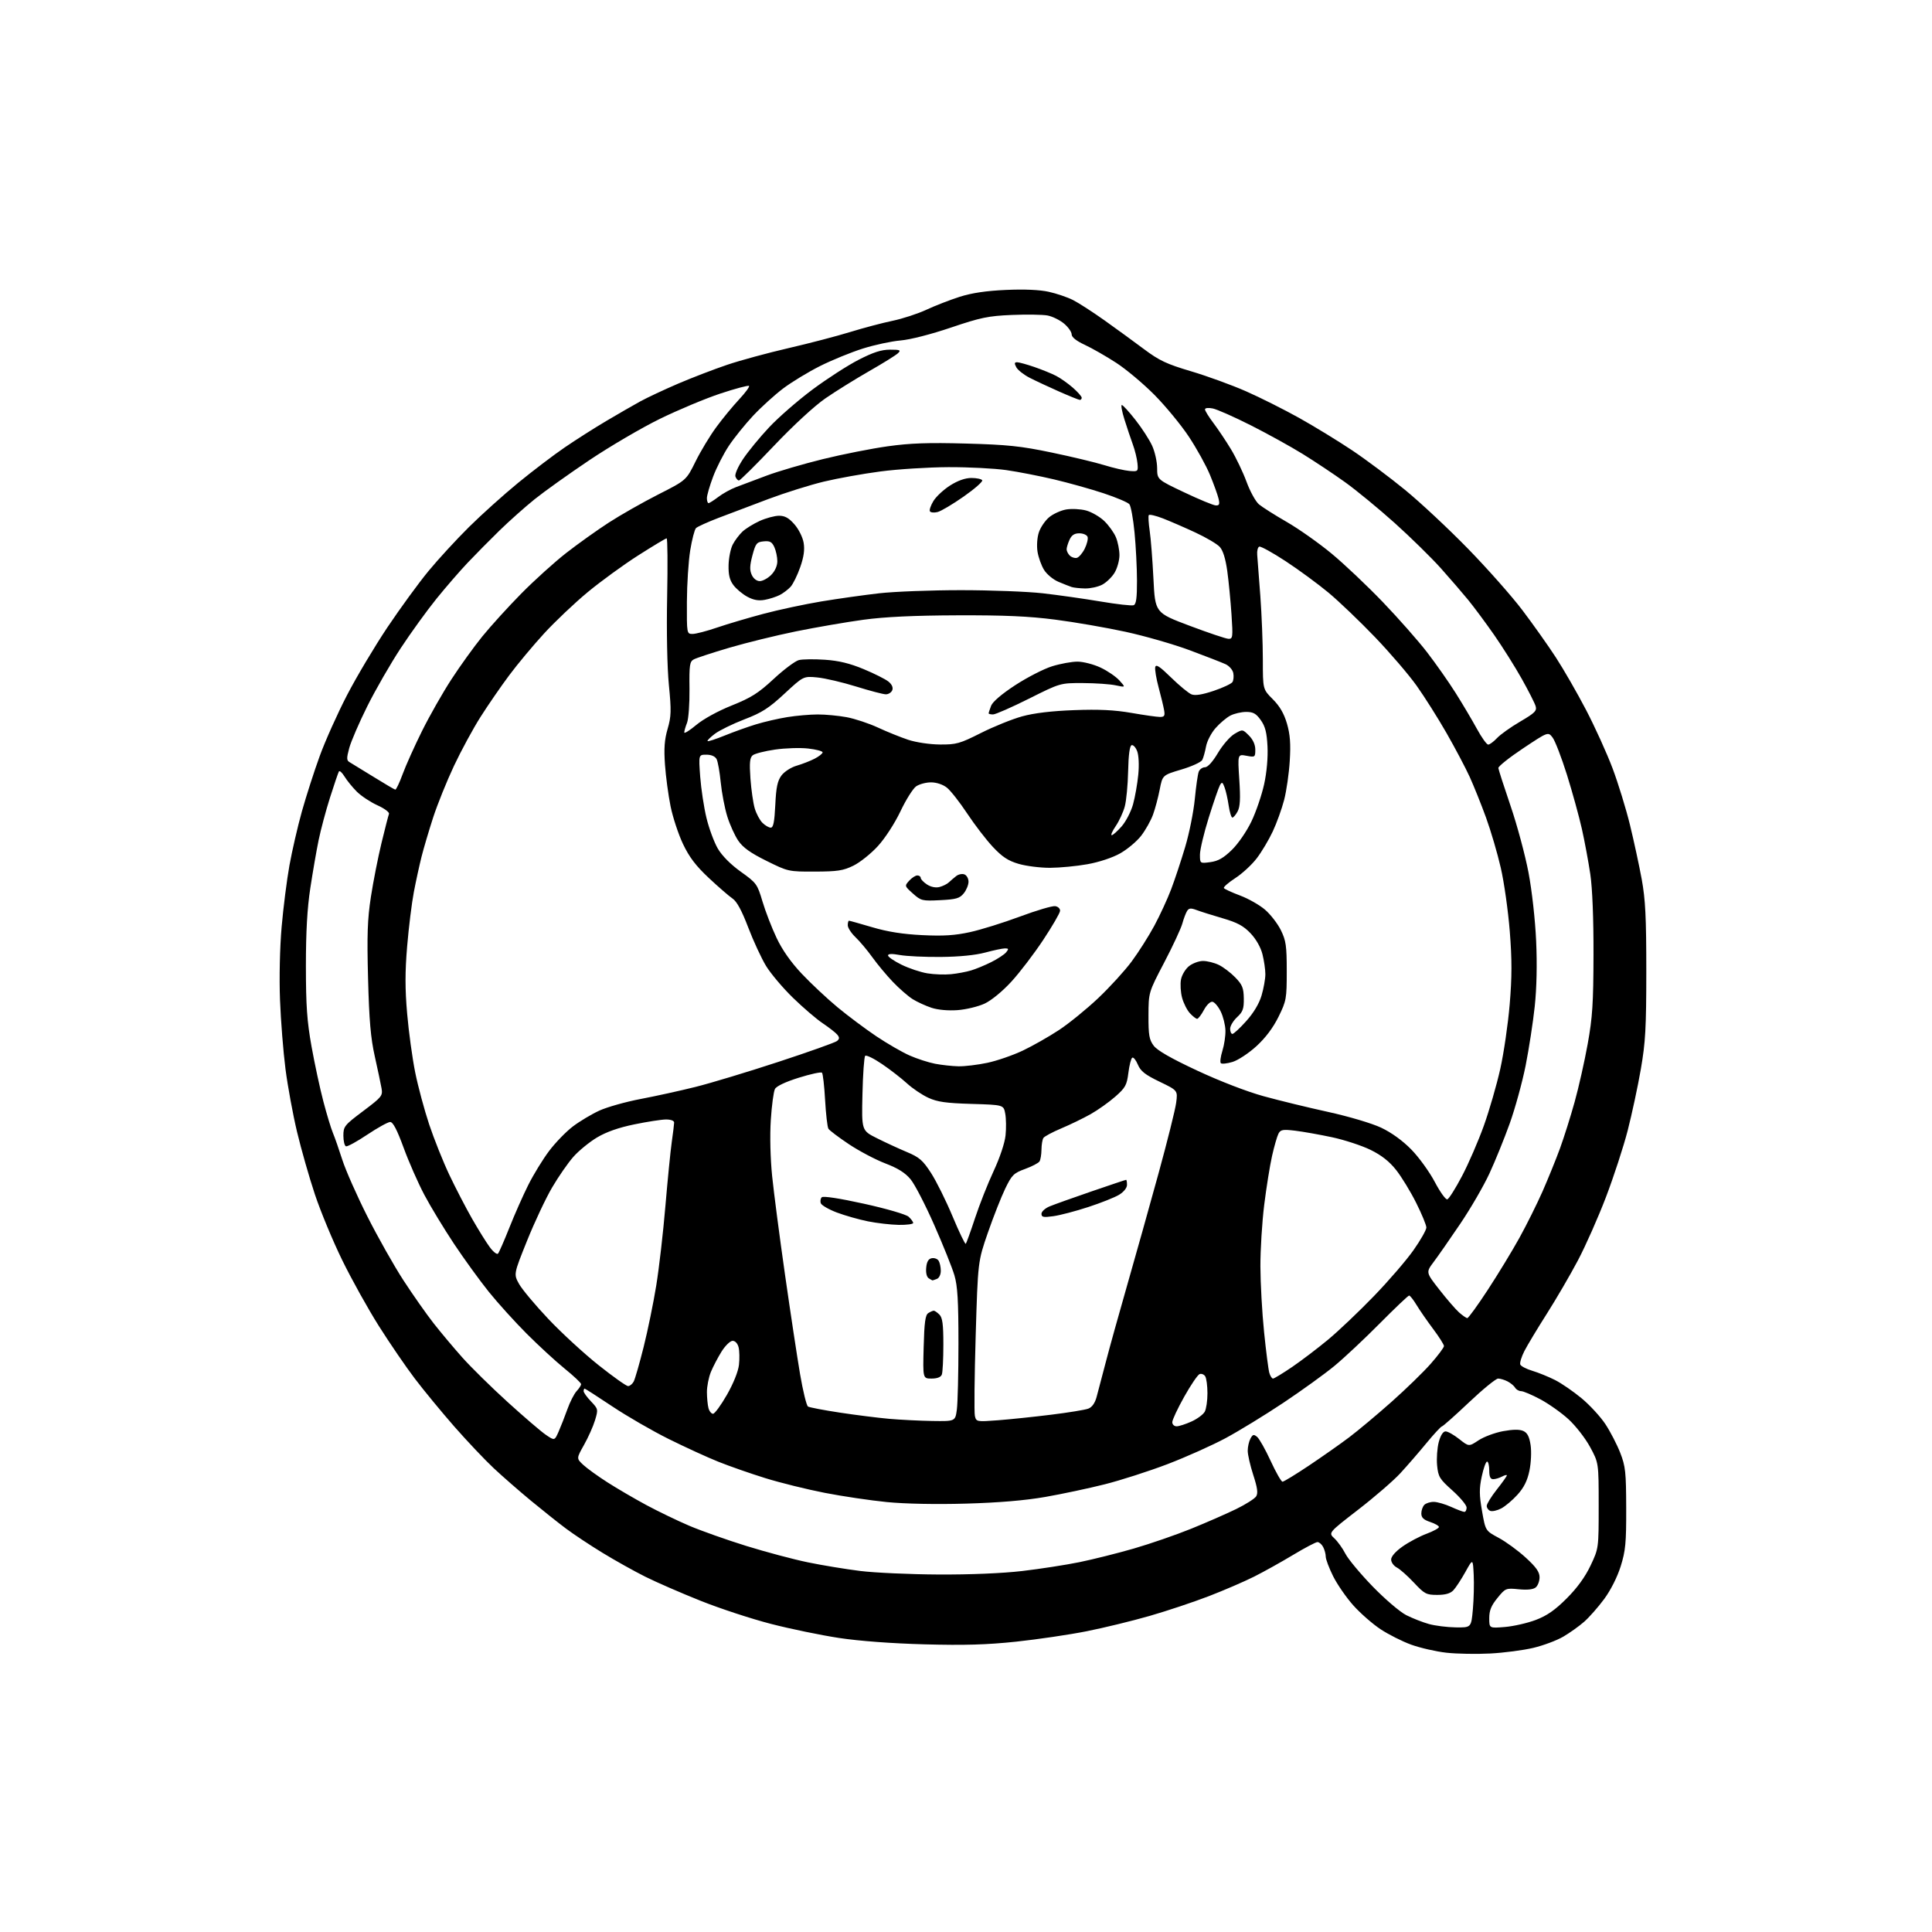 <?xml version="1.0" encoding="UTF-8" standalone="no"?>
<svg 
  version="1.1" 
  xmlns="http://www.w3.org/2000/svg" 
  xmlns:xlink="http://www.w3.org/1999/xlink" 
  xmlns:svg="http://www.w3.org/2000/svg"
  xmlns:rdf="http://www.w3.org/1999/02/22-rdf-syntax-ns#"
  xmlns:cc="http://creativecommons.org/ns#"
  xmlns:dc="http://purl.org/dc/elements/1.1/"
  viewBox="0 0 768 768"
  width="768"
  height="768"
>
<style>svg {background-color: white; }</style>"
<path stroke="none" fill="black" fill-rule="evenodd" d="M592.44,657.29C586.97,657.58 579.12,657.44 574.98,656.98C570.85,656.52 564.54,655.07 560.97,653.78C557.39,652.48 551.88,649.70 548.72,647.60C545.56,645.50 540.70,641.24 537.94,638.14C535.17,635.04 531.58,629.84 529.95,626.59C528.33,623.34 527.00,619.82 527.00,618.77C527.00,617.73 526.53,616.00 525.96,614.93C525.40,613.87 524.38,613.00 523.71,613.00C523.05,613.00 518.68,615.30 514.01,618.11C509.34,620.92 502.38,624.80 498.54,626.73C494.70,628.66 486.60,632.16 480.53,634.50C474.46,636.84 463.88,640.37 457.00,642.35C450.12,644.33 438.88,647.07 432.00,648.44C425.12,649.81 412.52,651.67 404.00,652.58C392.29,653.82 383.36,654.08 367.50,653.65C354.51,653.30 341.54,652.33 333.50,651.11C326.35,650.02 314.20,647.52 306.50,645.53C298.80,643.55 286.20,639.42 278.50,636.34C270.80,633.27 260.90,628.96 256.50,626.76C252.10,624.56 244.45,620.29 239.50,617.26C234.55,614.24 228.03,609.91 225.00,607.64C221.97,605.38 215.72,600.40 211.09,596.58C206.47,592.76 199.80,586.94 196.26,583.63C192.73,580.32 185.67,572.86 180.58,567.06C175.50,561.25 168.43,552.67 164.89,548.00C161.34,543.33 154.92,533.94 150.62,527.14C146.32,520.34 139.75,508.53 136.02,500.90C132.29,493.27 127.40,481.49 125.16,474.74C122.91,467.99 119.73,456.84 118.09,449.98C116.45,443.12 114.38,431.88 113.49,425.00C112.61,418.12 111.62,405.75 111.31,397.50C110.97,388.73 111.24,376.68 111.95,368.50C112.62,360.80 114.02,349.77 115.06,344.00C116.10,338.23 118.33,328.55 120.02,322.50C121.72,316.45 124.90,306.55 127.11,300.50C129.31,294.45 134.20,283.56 137.96,276.31C141.72,269.05 148.96,256.92 154.03,249.34C159.11,241.77 166.43,231.73 170.30,227.04C174.17,222.34 181.43,214.45 186.43,209.50C191.43,204.55 200.24,196.63 206.01,191.90C211.78,187.18 220.10,180.85 224.50,177.85C228.90,174.84 236.32,170.12 241.00,167.35C245.68,164.58 251.75,161.08 254.50,159.57C257.25,158.06 264.04,154.88 269.58,152.50C275.13,150.13 283.91,146.75 289.08,145.01C294.26,143.26 305.23,140.28 313.46,138.38C321.69,136.48 332.72,133.60 337.96,131.98C343.21,130.36 350.77,128.36 354.77,127.53C358.77,126.70 364.85,124.71 368.27,123.12C371.70,121.52 377.65,119.21 381.50,117.98C386.32,116.45 392.04,115.60 399.88,115.25C407.16,114.92 413.28,115.19 416.88,115.99C419.97,116.67 424.30,118.14 426.50,119.25C428.70,120.36 434.32,123.99 439.00,127.31C443.68,130.64 450.75,135.79 454.73,138.77C460.84,143.34 463.74,144.71 473.53,147.61C479.91,149.51 489.69,153.07 495.28,155.53C500.88,157.99 510.41,162.78 516.48,166.16C522.54,169.55 532.02,175.35 537.54,179.04C543.06,182.74 552.51,189.81 558.54,194.75C564.57,199.68 575.82,210.20 583.54,218.11C591.26,226.03 601.02,237.05 605.22,242.62C609.43,248.18 615.39,256.59 618.46,261.31C621.54,266.03 626.96,275.45 630.50,282.24C634.05,289.04 638.78,299.48 641.03,305.45C643.27,311.42 646.38,321.53 647.94,327.92C649.50,334.31 651.60,344.03 652.61,349.52C654.08,357.57 654.43,364.61 654.43,386.00C654.42,408.66 654.11,414.31 652.25,425.03C651.06,431.92 648.70,442.89 647.03,449.40C645.35,455.91 641.46,467.82 638.39,475.87C635.32,483.92 630.31,495.23 627.26,501.00C624.21,506.77 618.64,516.33 614.89,522.23C611.14,528.12 607.12,534.81 605.96,537.07C604.81,539.34 604.07,541.74 604.33,542.41C604.58,543.07 606.75,544.21 609.15,544.92C611.54,545.64 615.60,547.29 618.17,548.59C620.74,549.89 625.50,553.17 628.76,555.88C632.01,558.59 636.26,563.21 638.19,566.15C640.13,569.09 642.77,574.20 644.06,577.50C646.16,582.88 646.40,585.16 646.44,599.50C646.48,613.34 646.18,616.46 644.25,622.63C642.91,626.90 640.28,632.12 637.69,635.63C635.30,638.86 631.72,642.93 629.72,644.68C627.72,646.44 623.98,649.10 621.42,650.60C618.85,652.10 613.52,654.10 609.57,655.04C605.62,655.99 597.91,657.00 592.44,657.29zM578.66,646.91C584.83,647.00 584.83,647.00 585.49,639.75C585.85,635.76 586.00,629.58 585.82,626.00C585.50,619.50 585.50,619.50 582.50,624.90C580.85,627.86 578.71,631.13 577.75,632.15C576.53,633.44 574.58,634.00 571.31,634.00C566.99,634.00 566.26,633.62 562.06,629.13C559.55,626.45 556.49,623.74 555.25,623.10C554.01,622.45 553.00,621.04 553.00,619.94C553.00,618.73 554.75,616.72 557.54,614.76C560.03,613.00 564.31,610.73 567.04,609.71C569.77,608.69 572.00,607.48 572.00,607.01C572.00,606.54 570.42,605.64 568.50,605.00C565.90,604.14 565.00,603.28 565.00,601.62C565.00,600.40 565.54,598.86 566.20,598.20C566.86,597.54 568.55,597.01 569.95,597.02C571.35,597.03 574.46,597.93 576.86,599.02C579.26,600.11 581.62,601.00 582.11,601.00C582.60,601.00 583.00,600.22 583.00,599.27C583.00,598.32 580.47,595.28 577.38,592.51C572.23,587.91 571.71,587.06 571.27,582.48C571.01,579.73 571.31,575.58 571.93,573.24C572.66,570.54 573.65,569.00 574.64,569.00C575.51,569.00 577.94,570.37 580.06,572.05C583.90,575.09 583.90,575.09 587.74,572.55C589.86,571.15 594.23,569.52 597.46,568.92C601.45,568.19 604.05,568.16 605.55,568.84C607.16,569.58 607.93,571.07 608.44,574.45C608.83,577.03 608.62,581.51 607.97,584.63C607.15,588.60 605.79,591.33 603.23,594.16C601.26,596.34 598.34,598.81 596.73,599.64C595.13,600.47 593.19,600.90 592.41,600.60C591.63,600.31 591.00,599.41 591.00,598.62C591.00,597.83 592.80,594.90 595.00,592.12C597.20,589.34 599.00,586.80 599.00,586.49C599.00,586.18 598.13,586.40 597.07,586.96C596.00,587.53 594.43,588.00 593.57,588.00C592.44,588.00 592.00,587.01 592.00,584.50C592.00,582.58 591.61,581.00 591.14,581.00C590.66,581.00 589.71,583.66 589.02,586.92C587.99,591.75 588.01,594.26 589.13,600.67C590.50,608.50 590.50,608.50 595.72,611.30C598.60,612.84 603.43,616.37 606.47,619.15C610.64,622.95 612.00,624.89 612.00,626.98C612.00,628.51 611.32,630.32 610.48,631.02C609.48,631.84 607.16,632.10 603.73,631.76C598.61,631.25 598.43,631.32 595.25,635.23C592.78,638.26 592.00,640.18 592.00,643.25C592.00,647.27 592.00,647.27 598.25,646.75C601.69,646.46 607.20,645.20 610.50,643.95C614.93,642.27 618.14,640.04 622.77,635.41C626.94,631.25 630.12,626.86 632.27,622.33C635.50,615.50 635.50,615.50 635.50,598.50C635.50,581.50 635.50,581.50 632.08,575.20C630.20,571.73 626.34,566.77 623.51,564.18C620.67,561.58 615.62,558.01 612.28,556.23C608.95,554.45 605.52,553.00 604.66,553.00C603.80,553.00 602.74,552.39 602.30,551.65C601.86,550.90 600.52,549.78 599.32,549.15C598.11,548.52 596.41,548.00 595.53,548.00C594.65,548.00 589.42,552.27 583.90,557.50C578.38,562.73 573.55,567.01 573.18,567.02C572.81,567.03 570.02,570.04 567.00,573.70C563.98,577.37 559.31,582.76 556.62,585.67C553.94,588.58 546.41,595.09 539.89,600.13C528.03,609.30 528.03,609.30 530.43,611.52C531.75,612.75 533.72,615.49 534.81,617.62C535.90,619.76 540.78,625.61 545.65,630.64C550.52,635.66 556.52,640.79 559.00,642.04C561.48,643.29 565.52,644.88 568.00,645.57C570.48,646.26 575.27,646.86 578.66,646.91zM373.01,625.89C385.61,625.96 398.47,625.42 406.37,624.50C413.44,623.67 423.65,622.09 429.06,620.99C434.47,619.88 444.21,617.45 450.70,615.57C457.19,613.69 467.45,610.15 473.50,607.70C479.55,605.25 487.60,601.72 491.40,599.87C495.19,598.02 498.77,595.74 499.35,594.82C500.14,593.56 499.84,591.38 498.19,586.32C496.97,582.57 495.98,578.23 495.99,576.68C495.99,575.14 496.48,572.97 497.07,571.87C497.98,570.18 498.38,570.07 499.73,571.19C500.60,571.91 503.02,576.21 505.11,580.75C507.20,585.29 509.32,589.00 509.82,589.00C510.33,589.00 515.05,586.12 520.31,582.60C525.57,579.08 532.78,574.02 536.32,571.35C539.85,568.68 547.42,562.35 553.12,557.29C558.83,552.22 565.86,545.39 568.75,542.10C571.64,538.82 574.00,535.66 574.00,535.08C574.00,534.50 572.06,531.43 569.68,528.26C567.31,525.09 564.34,520.81 563.10,518.75C561.86,516.69 560.53,515.00 560.15,515.00C559.77,515.00 554.52,519.99 548.48,526.08C542.44,532.18 534.32,539.79 530.43,543.00C526.55,546.20 517.40,552.80 510.11,557.66C502.82,562.52 492.49,568.84 487.17,571.70C481.85,574.55 471.47,579.20 464.09,582.02C456.72,584.83 445.47,588.45 439.09,590.05C432.72,591.65 422.10,593.91 415.50,595.06C407.47,596.46 397.04,597.34 384.00,597.71C372.15,598.05 359.82,597.81 352.57,597.10C346.00,596.45 334.88,594.80 327.85,593.43C320.82,592.06 310.21,589.44 304.28,587.60C298.35,585.76 289.90,582.81 285.50,581.04C281.10,579.28 272.21,575.20 265.75,571.99C259.28,568.77 249.23,562.96 243.40,559.07C237.57,555.18 232.62,552.00 232.40,552.00C232.18,552.00 232.00,552.45 232.00,553.01C232.00,553.56 233.32,555.40 234.93,557.08C237.79,560.08 237.83,560.25 236.53,564.57C235.80,566.99 233.83,571.40 232.16,574.36C229.13,579.75 229.13,579.75 231.81,582.27C233.29,583.66 237.65,586.81 241.50,589.27C245.35,591.73 252.32,595.80 257.00,598.32C261.68,600.83 269.32,604.52 273.99,606.51C278.67,608.50 288.85,612.11 296.64,614.53C304.42,616.94 315.45,619.88 321.14,621.05C326.84,622.23 336.23,623.77 342.00,624.49C347.77,625.20 361.73,625.83 373.01,625.89zM222.05,569.11C222.93,567.12 224.50,563.12 225.54,560.21C226.57,557.30 228.23,554.06 229.21,553.00C230.20,551.95 231.00,550.69 231.00,550.22C231.00,549.74 228.05,546.96 224.45,544.04C220.86,541.12 214.07,534.88 209.37,530.17C204.67,525.46 197.90,517.98 194.33,513.55C190.77,509.12 184.55,500.55 180.52,494.50C176.50,488.45 171.18,479.68 168.70,475.00C166.22,470.32 162.51,461.89 160.45,456.25C157.82,449.07 156.21,446.00 155.10,446.01C154.22,446.02 150.14,448.28 146.03,451.02C141.93,453.77 138.10,455.87 137.53,455.68C136.97,455.49 136.50,453.59 136.50,451.45C136.50,447.78 136.91,447.26 144.36,441.67C151.77,436.10 152.19,435.58 151.67,432.63C151.37,430.91 150.17,425.23 149.00,420.00C147.35,412.62 146.75,405.70 146.31,389.00C145.85,371.63 146.07,365.39 147.44,356.50C148.37,350.45 150.27,340.82 151.65,335.11C153.04,329.39 154.37,324.19 154.62,323.55C154.87,322.90 152.82,321.37 150.02,320.11C147.25,318.85 143.57,316.41 141.83,314.68C140.10,312.95 137.91,310.25 136.95,308.68C136.00,307.12 135.00,306.21 134.72,306.67C134.45,307.13 132.86,311.77 131.20,317.00C129.54,322.23 127.49,329.88 126.65,334.00C125.80,338.12 124.32,346.68 123.36,353.00C122.13,361.01 121.60,370.41 121.60,384.00C121.61,399.79 122.03,405.88 123.84,416.00C125.08,422.88 127.19,432.71 128.55,437.86C129.90,443.01 131.61,448.64 132.34,450.36C133.07,452.09 134.74,456.88 136.06,461.00C137.37,465.12 141.85,475.25 146.01,483.50C150.17,491.75 156.65,503.23 160.41,509.00C164.17,514.77 169.54,522.42 172.35,526.00C175.15,529.58 180.27,535.68 183.73,539.57C187.19,543.46 195.30,551.44 201.76,557.31C208.22,563.18 215.06,569.05 216.97,570.35C220.45,572.72 220.45,572.72 222.05,569.11zM467.75,566.98C468.71,566.97 471.38,566.10 473.67,565.06C475.96,564.02 478.32,562.26 478.92,561.15C479.51,560.04 479.99,556.74 479.98,553.82C479.98,550.89 479.57,547.87 479.09,547.10C478.60,546.34 477.59,545.94 476.85,546.23C476.11,546.51 473.36,550.55 470.75,555.21C468.14,559.86 466.00,564.42 466.00,565.34C466.00,566.26 466.78,566.99 467.75,566.98zM370.61,564.86C379.73,565.00 379.73,565.00 380.36,560.36C380.71,557.81 381.00,545.97 381.00,534.04C381.00,517.04 380.65,511.19 379.39,506.93C378.51,503.94 374.90,494.96 371.38,486.97C367.86,478.98 363.64,470.80 361.99,468.81C359.86,466.22 356.96,464.40 351.89,462.46C347.98,460.96 341.47,457.52 337.41,454.81C333.36,452.10 329.71,449.35 329.31,448.69C328.90,448.04 328.31,442.91 327.99,437.29C327.68,431.68 327.12,426.79 326.75,426.42C326.38,426.04 322.24,426.94 317.56,428.40C312.31,430.03 308.67,431.75 308.06,432.88C307.52,433.89 306.78,439.42 306.41,445.16C306.00,451.38 306.22,460.43 306.94,467.55C307.61,474.12 309.92,491.80 312.07,506.82C314.22,521.85 316.91,539.62 318.05,546.30C319.19,552.99 320.61,558.76 321.19,559.12C321.78,559.48 327.49,560.57 333.88,561.54C340.27,562.51 349.10,563.62 353.50,564.01C357.90,564.39 365.60,564.78 370.61,564.86zM396.80,564.57C401.58,564.20 411.09,563.21 417.91,562.36C424.74,561.52 431.35,560.44 432.61,559.96C434.09,559.40 435.26,557.76 435.92,555.30C436.49,553.21 438.13,547.00 439.56,541.50C440.98,536.00 444.86,522.05 448.18,510.50C451.49,498.95 457.06,479.10 460.55,466.39C464.04,453.68 467.19,441.07 467.54,438.38C468.19,433.48 468.19,433.48 460.95,429.99C455.20,427.22 453.42,425.82 452.32,423.21C451.56,421.40 450.56,420.16 450.09,420.45C449.62,420.74 448.93,423.44 448.55,426.46C447.94,431.35 447.37,432.39 443.34,435.93C440.85,438.12 436.45,441.25 433.56,442.88C430.66,444.51 425.42,447.06 421.90,448.54C418.38,450.02 415.17,451.74 414.77,452.36C414.36,452.99 414.02,455.07 414.00,457.00C413.98,458.93 413.63,461.03 413.22,461.68C412.81,462.33 410.22,463.68 407.48,464.68C402.96,466.33 402.23,467.05 399.59,472.50C398.00,475.80 394.90,483.66 392.71,489.97C388.73,501.45 388.73,501.45 387.85,530.97C387.36,547.21 387.22,561.56 387.53,562.86C388.09,565.19 388.23,565.22 396.80,564.57zM283.44,562.00C284.10,562.00 286.58,558.62 288.95,554.48C291.54,549.95 293.45,545.20 293.75,542.54C294.02,540.11 293.96,536.97 293.60,535.56C293.22,534.05 292.25,533.00 291.23,533.00C290.28,533.00 288.30,534.92 286.84,537.25C285.38,539.59 283.47,543.24 282.59,545.37C281.72,547.50 281.01,551.10 281.01,553.37C281.02,555.64 281.30,558.51 281.63,559.75C281.96,560.99 282.78,562.00 283.44,562.00zM249.67,551.00C250.36,551.00 251.37,550.18 251.91,549.18C252.44,548.17 254.22,541.99 255.86,535.43C257.50,528.87 259.76,517.88 260.87,511.00C261.99,504.12 263.62,489.95 264.50,479.50C265.39,469.05 266.52,457.57 267.03,454.00C267.54,450.43 267.97,446.94 267.98,446.25C267.99,445.50 266.70,445.01 264.75,445.01C262.96,445.02 257.29,445.90 252.14,446.96C245.83,448.26 240.99,449.97 237.28,452.19C234.25,454.01 230.04,457.46 227.93,459.85C225.81,462.24 222.00,467.73 219.47,472.05C216.94,476.37 212.46,485.89 209.52,493.20C204.17,506.50 204.17,506.50 206.34,510.40C207.53,512.54 212.78,518.81 218.00,524.33C223.22,529.85 232.20,538.11 237.95,542.68C243.70,547.26 248.98,551.00 249.67,551.00zM370.31,548.00C366.84,548.00 366.84,548.00 367.17,535.46C367.43,525.67 367.83,522.72 369.00,521.98C369.82,521.46 370.81,521.02 371.18,521.02C371.55,521.01 372.56,521.71 373.43,522.57C374.65,523.80 375.00,526.42 375.00,534.49C375.00,540.18 374.73,545.55 374.39,546.42C374.00,547.44 372.56,548.00 370.31,548.00zM506.05,548.00C506.50,548.00 509.94,545.91 513.69,543.36C517.43,540.80 523.88,535.90 528.01,532.47C532.13,529.04 540.31,521.27 546.17,515.20C552.03,509.14 559.12,500.91 561.91,496.93C564.71,492.95 567.00,488.91 567.00,487.96C567.00,487.01 565.18,482.59 562.95,478.15C560.73,473.70 557.15,467.84 555.00,465.11C552.28,461.67 549.17,459.23 544.79,457.08C541.33,455.39 534.45,453.13 529.50,452.07C524.55,451.02 517.95,449.84 514.84,449.47C509.94,448.88 509.05,449.04 508.21,450.65C507.68,451.67 506.53,455.65 505.66,459.51C504.79,463.37 503.39,472.13 502.54,478.98C501.69,485.83 501.01,496.85 501.03,503.47C501.05,510.09 501.70,521.80 502.49,529.50C503.27,537.20 504.21,544.51 504.58,545.75C504.94,546.99 505.60,548.00 506.05,548.00zM583.27,523.97C583.70,523.99 587.36,518.94 591.41,512.75C595.46,506.56 601.12,497.26 603.99,492.07C606.86,486.88 611.00,478.55 613.20,473.57C615.39,468.58 618.51,460.90 620.12,456.51C621.72,452.11 624.35,443.79 625.95,438.01C627.56,432.23 629.89,421.88 631.13,415.00C633.03,404.48 633.40,398.86 633.44,379.50C633.48,365.19 633.00,353.10 632.17,347.50C631.43,342.55 629.93,334.45 628.82,329.50C627.71,324.55 625.04,314.88 622.89,308.00C620.73,301.12 618.16,294.46 617.18,293.18C615.39,290.86 615.39,290.86 605.44,297.49C599.97,301.13 595.56,304.65 595.62,305.31C595.69,305.96 597.88,312.75 600.48,320.38C603.09,328.01 606.29,339.94 607.61,346.88C608.98,354.12 610.27,365.71 610.64,374.08C611.06,383.28 610.85,392.87 610.08,400.08C609.41,406.36 607.78,416.94 606.46,423.60C605.13,430.25 602.29,440.60 600.14,446.60C597.99,452.59 594.36,461.54 592.07,466.48C589.79,471.42 584.57,480.42 580.47,486.48C576.38,492.54 571.62,499.36 569.91,501.64C566.80,505.79 566.80,505.79 572.15,512.63C575.09,516.40 578.62,520.48 580.00,521.71C581.38,522.93 582.85,523.95 583.27,523.97zM370.67,508.98C370.58,508.98 369.90,508.59 369.18,508.13C368.38,507.63 367.98,505.94 368.18,503.90C368.40,501.54 369.07,500.41 370.38,500.16C371.41,499.96 372.64,500.41 373.11,501.15C373.58,501.89 373.98,503.69 373.98,505.14C373.99,506.64 373.32,508.05 372.42,508.39C371.55,508.73 370.76,508.99 370.67,508.98zM197.97,498.33C198.38,497.88 200.41,493.23 202.49,488.00C204.56,482.77 207.95,475.12 210.02,471.00C212.08,466.88 215.81,460.80 218.30,457.50C220.79,454.20 225.04,449.82 227.74,447.77C230.45,445.72 235.18,442.89 238.26,441.48C241.35,440.07 248.74,437.99 254.68,436.86C260.63,435.73 270.45,433.57 276.50,432.06C282.55,430.55 297.38,426.07 309.46,422.10C321.54,418.14 332.00,414.41 332.72,413.82C333.74,412.97 333.76,412.42 332.82,411.28C332.16,410.48 329.56,408.46 327.06,406.78C324.55,405.10 319.21,400.53 315.19,396.61C311.17,392.70 306.38,387.02 304.53,384.00C302.69,380.98 299.49,374.08 297.43,368.68C294.87,361.96 292.89,358.32 291.19,357.18C289.82,356.25 285.58,352.58 281.77,349.01C276.61,344.18 274.00,340.74 271.51,335.51C269.68,331.66 267.45,324.90 266.56,320.51C265.67,316.11 264.67,308.67 264.34,303.97C263.88,297.54 264.14,294.03 265.39,289.74C266.83,284.77 266.90,282.55 265.89,272.27C265.21,265.29 264.93,251.04 265.20,237.25C265.46,224.46 265.36,214.00 265.00,214.00C264.63,214.00 259.57,217.04 253.75,220.75C247.92,224.46 238.90,231.03 233.68,235.34C228.47,239.65 220.63,247.08 216.26,251.84C211.90,256.60 205.64,264.10 202.37,268.50C199.09,272.90 193.99,280.30 191.04,284.95C188.08,289.60 183.32,298.38 180.46,304.45C177.60,310.53 173.87,319.77 172.17,325.00C170.48,330.23 168.40,337.24 167.56,340.59C166.72,343.95 165.34,350.25 164.51,354.59C163.68,358.94 162.48,368.64 161.85,376.14C160.99,386.37 160.99,393.08 161.85,402.95C162.47,410.19 163.92,420.71 165.05,426.31C166.18,431.91 168.69,441.23 170.61,447.00C172.54,452.77 176.13,461.77 178.60,466.98C181.07,472.20 185.15,480.07 187.67,484.48C190.19,488.89 193.37,494.00 194.74,495.83C196.11,497.67 197.56,498.79 197.97,498.33zM383.90,494.43C384.17,494.16 385.83,489.57 387.59,484.22C389.35,478.88 392.68,470.45 394.99,465.50C397.44,460.24 399.41,454.36 399.72,451.35C400.02,448.51 399.96,444.62 399.60,442.70C398.95,439.20 398.95,439.20 386.22,438.82C376.03,438.52 372.60,438.03 369.00,436.37C366.52,435.23 362.70,432.65 360.50,430.63C358.30,428.62 353.84,425.16 350.58,422.95C347.33,420.74 344.33,419.28 343.92,419.72C343.51,420.15 343.02,427.00 342.84,434.95C342.50,449.41 342.50,449.41 348.58,452.45C351.92,454.13 357.28,456.60 360.47,457.94C365.44,460.02 366.84,461.23 370.10,466.28C372.20,469.53 376.06,477.30 378.67,483.55C381.28,489.80 383.64,494.69 383.90,494.43zM357.25,486.91C354.09,486.85 348.57,486.22 345.00,485.50C341.43,484.78 335.88,483.20 332.68,482.00C329.48,480.79 326.61,479.14 326.30,478.34C325.99,477.53 326.15,476.45 326.66,475.94C327.24,475.36 333.69,476.35 343.48,478.51C352.42,480.48 360.15,482.74 361.18,483.66C362.18,484.57 363.00,485.69 363.00,486.15C363.00,486.62 360.41,486.96 357.25,486.91zM418.75,483.45C414.77,484.01 414.00,483.86 414.00,482.51C414.00,481.62 415.46,480.29 417.25,479.55C419.04,478.81 426.53,476.13 433.90,473.60C441.27,471.07 447.45,469.00 447.65,469.00C447.84,469.00 448.00,469.91 448.00,471.01C448.00,472.20 446.71,473.81 444.87,474.93C443.16,475.98 437.64,478.17 432.62,479.81C427.61,481.45 421.36,483.09 418.75,483.45zM575.33,476.76C575.98,476.56 578.62,472.37 581.20,467.45C583.79,462.53 587.68,453.53 589.86,447.46C592.03,441.39 594.96,431.26 596.37,424.96C597.78,418.66 599.47,407.08 600.13,399.22C601.04,388.30 601.05,381.48 600.16,370.22C599.52,362.13 597.92,350.77 596.59,345.00C595.27,339.23 592.62,330.23 590.72,325.00C588.82,319.77 585.90,312.52 584.25,308.87C582.59,305.23 578.43,297.36 575.00,291.37C571.58,285.39 566.23,276.94 563.13,272.58C560.04,268.23 552.59,259.55 546.60,253.29C540.60,247.04 532.28,239.07 528.10,235.59C523.92,232.12 516.27,226.50 511.09,223.10C505.92,219.71 501.19,217.10 500.59,217.30C499.99,217.50 499.62,218.98 499.76,220.58C499.90,222.19 500.46,229.57 501.01,237.00C501.55,244.43 502.00,255.79 502.00,262.25C502.00,274.00 502.00,274.00 505.96,277.96C508.73,280.73 510.42,283.65 511.59,287.65C512.84,291.96 513.12,295.63 512.70,302.44C512.40,307.42 511.39,314.43 510.46,318.00C509.53,321.57 507.49,327.22 505.93,330.54C504.37,333.87 501.51,338.67 499.56,341.21C497.62,343.75 493.79,347.29 491.05,349.06C488.31,350.84 486.27,352.62 486.51,353.02C486.76,353.42 489.64,354.74 492.91,355.97C496.19,357.19 500.66,359.73 502.85,361.60C505.03,363.47 507.88,367.14 509.16,369.75C511.20,373.90 511.50,375.97 511.50,386.02C511.50,397.02 511.35,397.85 508.23,404.19C506.07,408.57 503.06,412.57 499.42,415.90C496.36,418.69 492.12,421.48 489.94,422.14C487.77,422.79 485.68,423.01 485.30,422.63C484.91,422.25 485.20,420.04 485.92,417.72C486.65,415.40 487.19,411.75 487.13,409.60C487.07,407.46 486.23,404.08 485.26,402.10C484.29,400.12 482.82,398.38 481.99,398.22C481.13,398.06 479.67,399.45 478.58,401.47C477.54,403.41 476.32,405.00 475.88,405.00C475.44,405.00 474.15,404.01 473.02,402.79C471.89,401.58 470.49,398.81 469.90,396.63C469.32,394.46 469.12,391.20 469.46,389.38C469.80,387.56 471.24,385.17 472.67,384.04C474.10,382.92 476.60,382.00 478.23,382.00C479.86,382.00 482.66,382.69 484.44,383.54C486.22,384.38 489.18,386.63 491.02,388.52C493.85,391.44 494.36,392.71 494.43,396.88C494.49,401.02 494.06,402.21 491.75,404.35C490.24,405.76 489.00,407.83 489.00,408.95C489.00,410.08 489.41,411.00 489.91,411.00C490.41,411.00 492.88,408.71 495.40,405.90C498.32,402.65 500.53,398.97 501.49,395.72C502.32,392.92 503.00,389.12 503.00,387.26C503.00,385.40 502.48,381.84 501.85,379.33C501.15,376.55 499.30,373.30 497.10,370.99C494.30,368.04 491.84,366.72 486.00,365.02C481.88,363.82 477.22,362.35 475.66,361.76C473.42,360.91 472.62,360.98 471.91,362.09C471.41,362.87 470.54,365.14 469.99,367.15C469.43,369.15 466.19,376.13 462.77,382.65C456.57,394.50 456.57,394.50 456.54,403.67C456.51,411.47 456.82,413.27 458.60,415.67C460.04,417.59 465.52,420.73 475.91,425.58C484.83,429.75 495.73,433.96 502.30,435.76C508.46,437.46 520.02,440.27 528.00,442.02C536.23,443.83 545.31,446.53 549.00,448.26C553.11,450.20 557.53,453.39 561.01,456.94C564.04,460.03 568.24,465.84 570.35,469.84C572.45,473.84 574.69,476.95 575.33,476.76zM381.00,423.87C383.48,423.92 388.64,423.30 392.47,422.49C396.31,421.68 402.65,419.49 406.57,417.63C410.49,415.77 416.96,412.09 420.94,409.47C424.93,406.84 431.95,401.13 436.55,396.78C441.15,392.43 447.14,385.86 449.86,382.19C452.59,378.51 456.64,372.12 458.86,368.00C461.08,363.88 464.09,357.35 465.55,353.50C467.01,349.65 469.52,342.08 471.13,336.67C472.75,331.26 474.46,322.71 474.95,317.67C475.44,312.63 476.14,307.71 476.52,306.75C476.90,305.79 478.02,305.00 478.99,305.00C480.10,305.00 482.06,302.83 484.16,299.29C486.03,296.15 488.99,292.74 490.75,291.72C493.94,289.85 493.94,289.85 496.47,292.38C498.09,293.99 499.00,296.03 499.00,298.00C499.00,300.99 498.89,301.07 495.49,300.43C491.98,299.77 491.98,299.77 492.64,309.92C493.14,317.48 492.97,320.69 491.98,322.53C491.26,323.89 490.32,325.00 489.89,325.00C489.47,325.00 488.81,322.86 488.42,320.25C488.04,317.64 487.31,314.38 486.79,313.00C485.99,310.84 485.73,310.72 484.93,312.15C484.43,313.06 482.43,318.83 480.51,324.98C478.58,331.13 477.00,337.76 477.00,339.71C477.00,343.26 477.00,343.26 481.13,342.71C484.24,342.29 486.37,341.08 489.70,337.83C492.21,335.38 495.59,330.45 497.48,326.50C499.32,322.65 501.58,316.00 502.52,311.72C503.56,306.95 504.07,301.13 503.85,296.71C503.57,291.16 502.95,288.74 501.17,286.25C499.33,283.65 498.17,283.00 495.38,283.00C493.47,283.00 490.64,283.65 489.10,284.45C487.56,285.25 484.90,287.49 483.20,289.43C481.49,291.37 479.79,294.65 479.42,296.73C479.04,298.80 478.37,301.22 477.92,302.09C477.47,302.96 473.73,304.68 469.61,305.90C462.12,308.13 462.12,308.13 461.01,313.81C460.41,316.94 459.21,321.44 458.35,323.81C457.49,326.18 455.37,329.96 453.64,332.21C451.91,334.46 448.15,337.61 445.28,339.23C442.20,340.96 436.89,342.72 432.28,343.54C428.00,344.31 421.32,344.95 417.43,344.97C413.54,344.98 407.92,344.28 404.93,343.40C400.73,342.17 398.41,340.64 394.67,336.65C392.02,333.82 387.42,327.83 384.45,323.34C381.48,318.86 377.86,314.25 376.39,313.09C374.80,311.84 372.27,311.00 370.09,311.00C368.08,311.00 365.42,311.72 364.17,312.59C362.92,313.47 360.11,317.94 357.93,322.54C355.65,327.32 351.84,333.20 348.98,336.33C346.24,339.33 341.86,342.83 339.25,344.11C335.20,346.10 332.94,346.44 323.92,346.47C313.45,346.50 313.27,346.46 304.68,342.20C298.34,339.07 295.33,336.91 293.48,334.20C292.09,332.17 290.11,327.80 289.09,324.50C288.07,321.20 286.91,315.12 286.50,311.00C286.10,306.88 285.36,302.71 284.85,301.75C284.27,300.66 282.76,300.00 280.82,300.00C277.70,300.00 277.70,300.00 278.34,308.75C278.70,313.56 279.81,320.93 280.83,325.13C281.84,329.32 283.88,334.82 285.35,337.34C287.03,340.20 290.47,343.66 294.50,346.54C300.71,350.97 301.04,351.42 303.09,358.32C304.26,362.27 306.78,368.79 308.69,372.81C310.96,377.62 314.41,382.52 318.76,387.13C322.40,390.98 328.78,396.96 332.94,400.41C337.10,403.85 344.04,409.04 348.36,411.94C352.68,414.83 358.62,418.27 361.57,419.57C364.51,420.87 369.08,422.35 371.71,422.86C374.35,423.36 378.52,423.82 381.00,423.87zM380.66,401.54C376.93,401.81 372.85,401.45 370.32,400.62C368.03,399.87 364.65,398.32 362.82,397.19C361.00,396.05 357.44,392.95 354.92,390.31C352.39,387.66 348.72,383.25 346.75,380.50C344.78,377.75 341.78,374.18 340.08,372.56C338.39,370.95 337.00,368.81 337.00,367.81C337.00,366.82 337.22,366.00 337.48,366.00C337.75,366.00 341.91,367.17 346.73,368.59C352.84,370.40 358.87,371.35 366.60,371.73C375.05,372.14 379.59,371.85 385.60,370.53C389.95,369.58 398.87,366.80 405.44,364.35C412.00,361.91 418.30,360.04 419.44,360.21C420.60,360.37 421.45,361.20 421.39,362.09C421.33,362.97 418.31,368.17 414.69,373.64C411.06,379.12 405.39,386.56 402.07,390.18C398.55,394.03 394.13,397.66 391.44,398.93C388.90,400.12 384.05,401.29 380.66,401.54zM378.00,387.26C380.48,387.02 384.07,386.35 386.00,385.77C387.93,385.20 391.55,383.70 394.06,382.44C396.57,381.18 399.21,379.45 399.94,378.58C401.04,377.24 400.98,377.00 399.52,377.00C398.57,377.00 395.02,377.74 391.64,378.65C387.76,379.70 381.27,380.34 374.00,380.40C367.68,380.46 360.36,380.11 357.75,379.64C354.57,379.06 353.00,379.12 353.00,379.81C353.00,380.38 355.43,382.04 358.40,383.50C361.37,384.95 365.98,386.49 368.65,386.92C371.32,387.36 375.52,387.51 378.00,387.26zM373.74,357.83C366.59,358.19 366.11,358.07 362.89,355.19C359.56,352.22 359.54,352.16 361.42,350.09C362.46,348.94 363.92,348.00 364.65,348.00C365.39,348.00 366.00,348.44 366.00,348.98C366.00,349.51 367.12,350.69 368.49,351.59C370.02,352.59 371.93,352.98 373.42,352.61C374.76,352.27 376.46,351.44 377.18,350.75C377.91,350.06 379.24,348.93 380.13,348.23C381.02,347.54 382.48,347.25 383.37,347.59C384.27,347.93 385.00,349.24 385.00,350.50C385.00,351.75 384.15,353.83 383.11,355.11C381.50,357.11 380.11,357.51 373.74,357.83zM441.93,332.00C442.40,332.00 444.18,330.42 445.87,328.50C447.56,326.57 449.60,322.63 450.40,319.75C451.20,316.86 452.13,311.56 452.48,307.96C452.85,304.13 452.67,300.27 452.05,298.63C451.47,297.10 450.47,296.01 449.83,296.22C449.07,296.48 448.59,300.07 448.45,306.56C448.33,312.03 447.73,318.35 447.11,320.61C446.50,322.87 444.89,326.36 443.53,328.36C442.17,330.36 441.45,332.00 441.93,332.00zM306.38,329.00C307.41,329.00 307.86,326.77 308.19,320.00C308.52,312.95 309.06,310.40 310.65,308.26C311.79,306.74 314.45,305.02 316.68,304.38C318.87,303.74 322.09,302.49 323.83,301.59C325.58,300.69 327.00,299.55 327.00,299.07C327.00,298.59 324.41,297.90 321.25,297.55C318.09,297.19 312.16,297.38 308.08,297.97C303.99,298.56 300.00,299.58 299.20,300.25C298.06,301.20 297.87,303.16 298.31,309.48C298.63,313.89 299.39,319.22 300.01,321.31C300.62,323.41 302.00,326.00 303.06,327.06C304.13,328.13 305.62,329.00 306.38,329.00zM157.13,313.89C157.47,313.95 158.79,311.19 160.05,307.75C161.31,304.31 164.78,296.58 167.77,290.57C170.76,284.55 176.00,275.33 179.43,270.07C182.85,264.80 188.38,257.12 191.72,253.00C195.06,248.88 202.05,241.19 207.25,235.92C212.45,230.65 220.49,223.39 225.11,219.79C229.72,216.20 237.32,210.77 242.00,207.74C246.68,204.71 255.52,199.69 261.65,196.57C272.81,190.91 272.81,190.91 276.50,183.43C278.53,179.32 282.24,173.18 284.74,169.79C287.23,166.39 291.31,161.45 293.79,158.79C296.27,156.14 298.05,153.72 297.75,153.41C297.44,153.11 292.31,154.47 286.34,156.45C280.38,158.43 269.57,162.95 262.32,166.50C255.08,170.04 242.48,177.43 234.32,182.90C226.17,188.37 216.36,195.37 212.52,198.46C208.69,201.55 202.39,207.16 198.52,210.93C194.66,214.70 189.00,220.43 185.95,223.65C182.89,226.87 177.30,233.32 173.51,238.00C169.73,242.68 163.32,251.53 159.28,257.68C155.23,263.84 149.26,274.21 146.01,280.74C142.75,287.28 139.52,294.77 138.82,297.39C137.72,301.48 137.75,302.29 139.02,303.01C139.83,303.48 144.10,306.09 148.50,308.82C152.90,311.55 156.78,313.83 157.13,313.89zM373.62,295.95C380.16,296.00 381.51,295.62 389.95,291.37C395.01,288.82 402.38,285.85 406.32,284.76C411.08,283.45 418.05,282.62 427.00,282.29C436.85,281.92 443.00,282.22 449.75,283.39C454.84,284.28 459.95,285.00 461.11,285.00C462.87,285.00 463.15,284.54 462.74,282.25C462.48,280.74 461.49,276.67 460.56,273.22C459.63,269.76 459.03,266.16 459.22,265.22C459.49,263.90 460.96,264.86 465.54,269.34C468.82,272.55 472.46,275.55 473.64,276.02C475.10,276.60 477.90,276.15 482.47,274.62C486.15,273.38 489.50,271.80 489.93,271.12C490.35,270.43 490.50,268.83 490.25,267.55C490.01,266.28 488.62,264.69 487.16,264.02C485.70,263.35 479.31,260.86 472.97,258.50C466.62,256.13 455.15,252.83 447.47,251.16C439.78,249.49 427.20,247.31 419.50,246.32C408.99,244.96 399.27,244.53 380.50,244.60C363.21,244.66 351.71,245.21 343.22,246.36C336.47,247.28 324.41,249.36 316.41,250.98C308.42,252.61 296.43,255.56 289.76,257.53C283.10,259.50 276.82,261.56 275.80,262.11C274.16,262.99 273.96,264.33 274.08,273.80C274.15,279.68 273.71,285.77 273.11,287.32C272.50,288.86 272.00,290.59 272.00,291.16C272.00,291.72 274.16,290.38 276.79,288.17C279.60,285.82 285.43,282.62 290.89,280.44C298.61,277.34 301.44,275.56 307.55,269.89C311.60,266.13 316.11,262.76 317.57,262.39C319.02,262.03 323.68,261.97 327.92,262.26C333.43,262.63 337.82,263.70 343.32,265.99C347.55,267.75 351.99,269.98 353.18,270.94C354.54,272.05 355.10,273.30 354.70,274.34C354.35,275.25 353.20,276.00 352.15,276.00C351.10,276.00 345.80,274.61 340.37,272.92C334.94,271.23 328.00,269.60 324.94,269.30C319.38,268.76 319.38,268.76 311.84,275.75C305.61,281.53 302.85,283.30 295.90,285.96C291.28,287.74 286.01,290.32 284.18,291.69C282.36,293.07 281.05,294.38 281.27,294.60C281.48,294.82 284.55,293.82 288.08,292.39C291.61,290.95 297.20,288.95 300.50,287.94C303.80,286.93 309.43,285.63 313.00,285.06C316.57,284.48 322.00,284.01 325.07,284.01C328.13,284.00 333.29,284.49 336.54,285.09C339.79,285.69 345.39,287.55 348.98,289.21C352.56,290.88 357.98,293.06 361.00,294.07C364.15,295.11 369.55,295.92 373.62,295.95zM591.58,295.99C592.17,295.99 593.74,294.83 595.08,293.41C596.41,291.98 600.56,289.02 604.30,286.84C610.16,283.40 611.00,282.56 610.43,280.68C610.07,279.48 607.60,274.62 604.94,269.87C602.29,265.13 597.33,257.25 593.93,252.37C590.52,247.49 585.89,241.25 583.64,238.50C581.39,235.75 576.50,230.08 572.77,225.90C569.04,221.73 560.78,213.63 554.41,207.90C548.03,202.18 539.16,194.88 534.69,191.68C530.22,188.47 522.67,183.45 517.92,180.51C513.17,177.57 503.85,172.42 497.22,169.07C490.59,165.72 483.78,162.71 482.08,162.37C480.31,162.01 479.00,162.17 479.00,162.73C479.00,163.27 480.49,165.69 482.32,168.11C484.14,170.52 487.28,175.20 489.28,178.50C491.29,181.80 494.09,187.65 495.51,191.50C496.92,195.35 499.15,199.40 500.47,200.50C501.78,201.60 506.76,204.75 511.53,207.50C516.30,210.25 524.32,215.91 529.35,220.08C534.38,224.24 543.54,232.92 549.71,239.35C555.88,245.78 563.78,254.74 567.27,259.27C570.76,263.80 575.89,271.10 578.66,275.50C581.43,279.90 585.23,286.31 587.10,289.74C588.97,293.17 590.98,295.98 591.58,295.99zM394.75,284.00C393.79,284.00 393.00,283.80 393.00,283.57C393.00,283.33 393.44,281.97 393.98,280.56C394.59,278.95 398.22,275.86 403.60,272.35C408.36,269.25 414.93,265.88 418.21,264.86C421.49,263.84 426.05,263.00 428.34,263.01C430.63,263.02 434.75,264.08 437.50,265.38C440.25,266.67 443.62,268.98 445.00,270.51C447.50,273.28 447.50,273.28 443.50,272.43C441.30,271.95 435.44,271.55 430.49,271.53C421.47,271.50 421.47,271.50 408.99,277.75C402.12,281.19 395.71,284.00 394.75,284.00zM488.34,253.94C490.06,254.00 490.14,253.30 489.54,244.25C489.18,238.89 488.43,231.12 487.86,227.00C487.17,222.05 486.15,218.78 484.86,217.39C483.79,216.22 479.44,213.66 475.20,211.69C470.97,209.72 465.16,207.20 462.29,206.08C459.42,204.97 456.88,204.38 456.65,204.78C456.41,205.18 456.58,207.97 457.02,211.00C457.47,214.03 458.14,222.59 458.51,230.04C459.18,243.58 459.18,243.58 472.84,248.73C480.35,251.56 487.33,253.91 488.34,253.94zM275.32,252.00C276.60,252.00 280.99,250.86 285.07,249.46C289.16,248.06 297.45,245.61 303.50,244.00C309.55,242.39 319.90,240.18 326.50,239.08C333.10,237.99 343.45,236.53 349.50,235.84C355.55,235.16 370.18,234.60 382.00,234.60C393.82,234.60 408.45,235.16 414.50,235.84C420.55,236.53 430.86,237.99 437.40,239.09C443.95,240.20 449.91,240.87 450.65,240.58C451.65,240.20 451.99,237.67 451.97,230.78C451.96,225.68 451.52,217.05 450.99,211.62C450.46,206.18 449.54,201.15 448.94,200.43C448.34,199.71 443.72,197.75 438.68,196.08C433.63,194.41 424.77,191.93 419.00,190.57C413.23,189.21 404.68,187.54 400.00,186.87C395.32,186.20 384.98,185.67 377.00,185.70C369.02,185.74 356.88,186.50 350.00,187.41C343.12,188.31 333.00,190.13 327.50,191.45C322.00,192.77 312.10,195.88 305.50,198.35C298.90,200.83 289.94,204.22 285.59,205.88C281.24,207.55 277.23,209.37 276.67,209.93C276.11,210.49 275.08,214.45 274.38,218.72C273.68,223.00 273.08,232.24 273.05,239.25C273.00,251.94 273.01,252.00 275.32,252.00zM303.97,238.45C301.52,238.90 299.48,238.52 297.03,237.19C295.12,236.15 292.65,234.07 291.53,232.57C290.04,230.57 289.53,228.45 289.62,224.62C289.69,221.74 290.44,218.06 291.28,216.45C292.12,214.83 293.87,212.52 295.15,211.31C296.44,210.11 299.52,208.21 302.00,207.08C304.48,205.96 307.92,205.03 309.65,205.02C311.99,205.01 313.56,205.87 315.79,208.42C317.48,210.34 319.09,213.56 319.46,215.77C319.93,218.55 319.53,221.38 318.09,225.49C316.97,228.68 315.25,232.17 314.28,233.25C313.30,234.32 311.36,235.80 309.97,236.52C308.57,237.24 305.87,238.11 303.97,238.45zM431.30,233.92C429.21,233.88 426.82,233.62 426.00,233.35C425.18,233.08 422.80,232.15 420.73,231.27C418.66,230.40 416.09,228.27 415.03,226.54C413.96,224.82 412.79,221.56 412.43,219.31C412.06,216.96 412.28,213.68 412.96,211.64C413.60,209.67 415.44,206.97 417.03,205.63C418.63,204.29 421.70,202.89 423.85,202.52C426.01,202.16 429.56,202.34 431.74,202.93C433.92,203.52 437.16,205.39 438.94,207.09C440.72,208.80 442.82,211.71 443.59,213.56C444.37,215.42 445.00,218.64 445.00,220.72C444.99,222.80 444.11,225.94 443.04,227.70C441.97,229.46 439.74,231.60 438.09,232.45C436.45,233.30 433.39,233.96 431.30,233.92zM302.02,231.00C303.16,231.00 305.20,229.90 306.55,228.55C308.06,227.03 309.00,224.94 309.00,223.09C309.00,221.44 308.47,218.93 307.82,217.50C306.86,215.40 306.05,214.96 303.57,215.20C300.79,215.47 300.38,215.99 299.10,220.77C298.03,224.81 297.96,226.62 298.83,228.52C299.50,230.00 300.79,231.00 302.02,231.00zM427.98,221.78C428.82,221.62 430.25,219.98 431.18,218.14C432.10,216.29 432.61,214.16 432.32,213.39C432.03,212.63 430.56,212.00 429.05,212.00C427.10,212.00 425.99,212.72 425.16,214.55C424.52,215.95 424.00,217.66 424.00,218.35C424.00,219.04 424.55,220.15 425.23,220.83C425.91,221.51 427.14,221.93 427.98,221.78zM372.70,203.54C371.34,203.88 369.97,203.76 369.66,203.26C369.35,202.76 369.98,200.92 371.05,199.16C372.12,197.40 375.11,194.62 377.69,192.98C380.75,191.04 383.70,190.00 386.14,190.00C388.20,190.00 390.14,190.41 390.45,190.91C390.76,191.42 387.45,194.32 383.10,197.37C378.75,200.42 374.07,203.20 372.70,203.54zM483.27,200.91C484.70,200.98 484.92,200.47 484.40,198.25C484.05,196.74 482.51,192.47 480.98,188.77C479.46,185.07 475.66,178.21 472.55,173.53C469.44,168.85 463.30,161.40 458.91,156.97C454.52,152.54 447.67,146.79 443.69,144.21C439.70,141.62 434.09,138.41 431.22,137.08C427.85,135.52 426.00,134.04 426.00,132.92C426.00,131.96 424.64,130.03 422.97,128.63C421.30,127.23 418.35,125.78 416.40,125.41C414.45,125.05 408.05,124.95 402.18,125.20C392.81,125.60 389.84,126.22 378.00,130.22C370.09,132.90 361.80,135.02 357.99,135.34C354.41,135.64 347.66,137.09 342.99,138.56C338.32,140.03 330.68,143.16 326.00,145.50C321.32,147.85 314.74,151.85 311.37,154.38C308.00,156.92 302.60,161.81 299.37,165.26C296.14,168.72 291.80,174.10 289.72,177.24C287.64,180.37 284.82,185.89 283.47,189.49C282.11,193.10 281.00,196.94 281.00,198.02C281.00,199.11 281.30,200.00 281.66,200.00C282.02,200.00 283.76,198.89 285.54,197.54C287.31,196.19 290.50,194.42 292.63,193.62C294.76,192.82 300.22,190.77 304.76,189.06C309.30,187.36 319.37,184.41 327.14,182.50C334.91,180.59 346.49,178.30 352.88,177.41C361.80,176.16 369.03,175.90 384.00,176.32C400.46,176.77 405.76,177.32 418.00,179.88C425.98,181.54 435.43,183.81 439.00,184.91C442.57,186.02 447.07,187.05 448.99,187.21C452.40,187.49 452.47,187.42 452.15,184.12C451.97,182.27 451.14,178.89 450.30,176.62C449.47,174.36 447.98,169.91 446.99,166.75C445.99,163.59 445.53,161.00 445.94,161.00C446.36,161.00 448.81,163.68 451.38,166.95C453.95,170.22 456.93,174.83 458.00,177.20C459.08,179.56 459.97,183.55 459.98,186.07C460.00,190.63 460.00,190.63 470.75,195.72C476.66,198.53 482.30,200.86 483.27,200.91zM293.75,191.00C293.30,191.00 292.67,190.31 292.35,189.47C292.01,188.59 293.31,185.60 295.37,182.49C297.36,179.50 302.03,173.81 305.74,169.86C309.46,165.90 317.21,159.15 322.98,154.85C328.74,150.56 336.99,145.24 341.30,143.03C347.14,140.03 350.34,139.00 353.79,139.00C357.81,139.00 358.23,139.19 356.96,140.41C356.16,141.19 351.00,144.40 345.50,147.54C340.00,150.69 332.18,155.55 328.12,158.35C323.78,161.34 315.36,169.10 307.66,177.21C300.46,184.80 294.20,191.00 293.75,191.00zM429.25,158.97C428.84,158.96 425.12,157.46 421.00,155.64C416.88,153.82 411.60,151.35 409.28,150.16C406.96,148.97 404.59,147.09 404.00,146.00C403.17,144.45 403.24,144.00 404.31,144.00C405.07,144.00 408.16,144.85 411.18,145.89C414.20,146.93 418.09,148.51 419.82,149.41C421.56,150.30 424.55,152.43 426.49,154.12C428.42,155.82 430.00,157.61 430.00,158.10C430.00,158.60 429.66,158.99 429.25,158.97z" />

</svg>